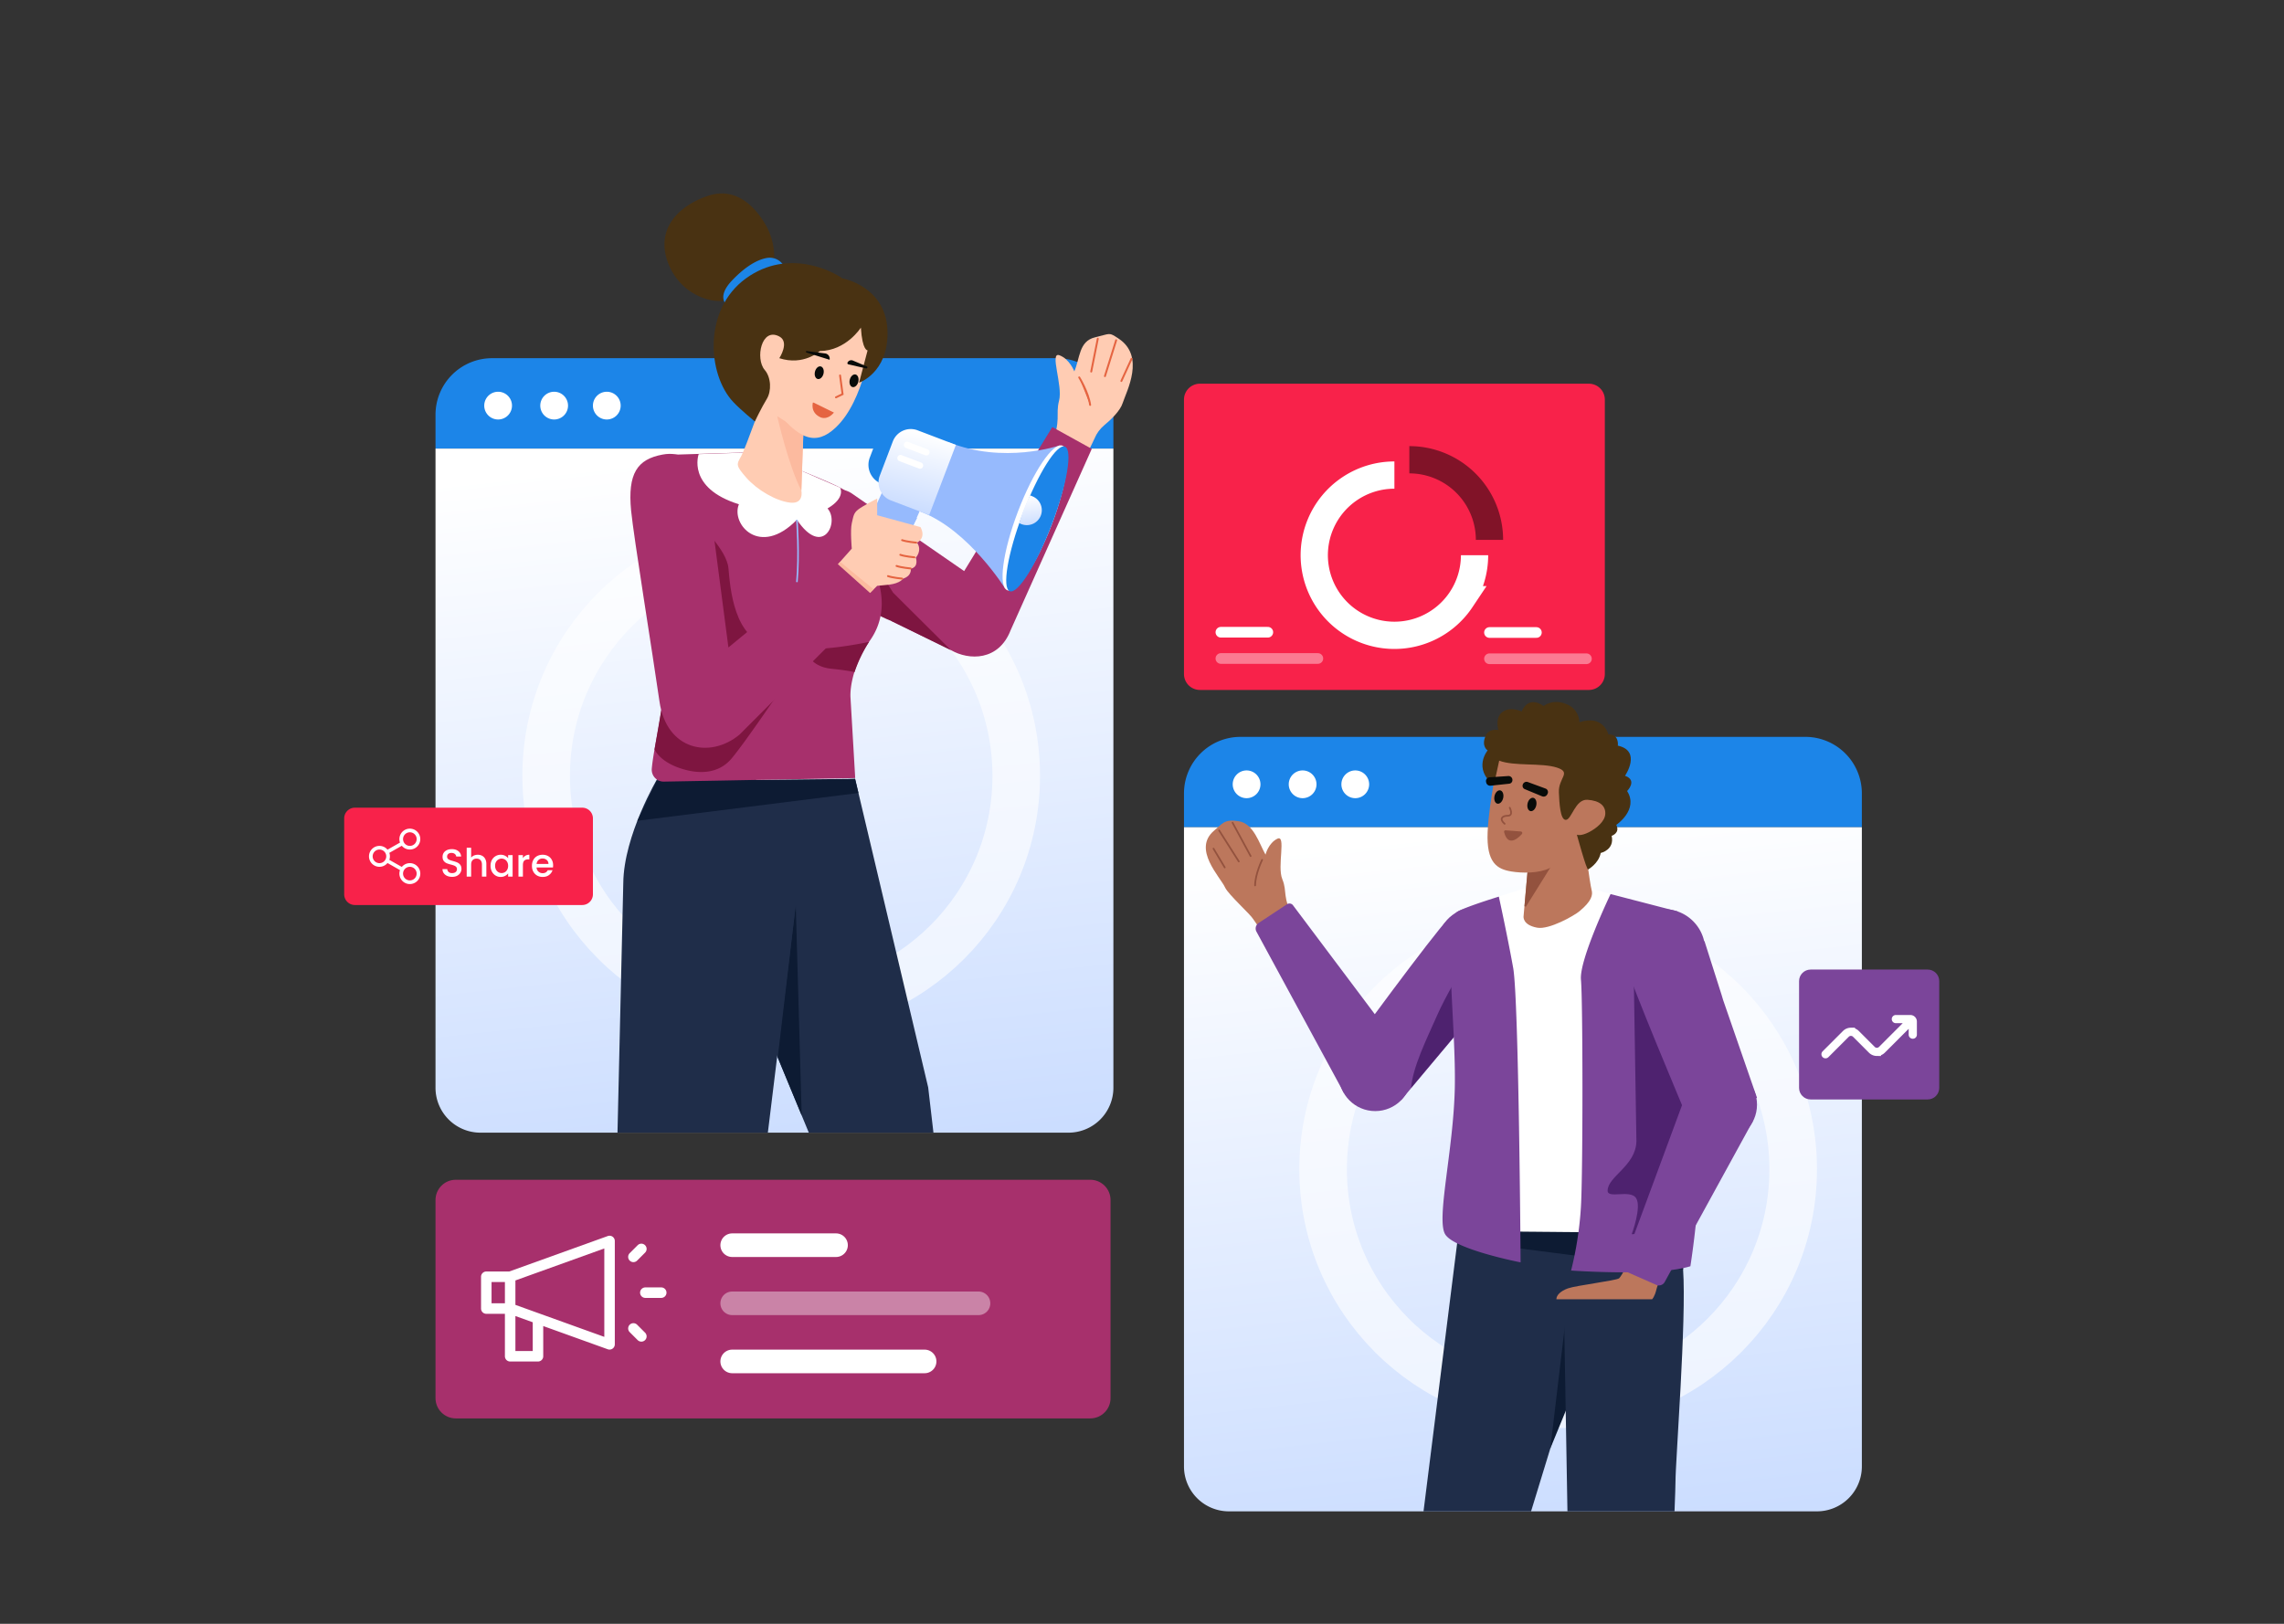 <svg xmlns="http://www.w3.org/2000/svg" xmlns:xlink="http://www.w3.org/1999/xlink" width="100%" height="100%" viewBox="0 0 1440 1024" fill-rule="evenodd" stroke-miterlimit="10" xmlns:v="https://vecta.io/nano"><rect x="0" y="0" width="1440" height="1024" fill="#333333" stroke="none"/><style><![CDATA[.B{fill-rule:nonzero}.C{fill:none}.D{stroke-linecap:round}.E{stroke-miterlimit:4}.F{stroke:#e56441}.G{fill:#e56441}.H{fill:#fff}.I{stroke-width:1.21}.J{stroke:#fff}.K{fill:#1c85e8}.L{fill:#7b459a}.M{fill:#1f2d49}.N{fill:#0d1b33}.O{fill:#ffccb3}.P{fill:#a7306c}.Q{fill:#bc775c}.R{stroke-opacity:.4}.S{fill:#493212}.T{fill:#080b09}.U{stroke:#93523e}.V{stroke-opacity:.6}.W{stroke-width:1.08}]]></style><path d="M1001.78 241.975H756.495a10.03 10.03 0 0 0-10.027 10.028v173.065a10.03 10.03 0 0 0 10.027 10.027h245.285a10.03 10.03 0 0 0 10.02-10.027V252.003a10.03 10.03 0 0 0-10.02-10.028z" fill="#f8224a" class="B"/><g class="C"><g stroke-width="17.19"><path d="M929.665 350.122c0 9.994-2.964 19.763-8.516 28.073a50.53 50.53 0 0 1-51.872 21.486c-9.801-1.95-18.805-6.762-25.872-13.829s-11.879-16.07-13.829-25.872a50.53 50.53 0 0 1 21.486-51.872c8.31-5.552 18.079-8.516 28.073-8.516" class="J"/><path d="M888.547 289.93a50.53 50.53 0 0 1 50.53 50.53" stroke="#811328"/></g><g stroke-width="6.73" class="D J"><path d="M769.744 398.699h29.576"/><path d="M769.744 415.257h61.121" class="R"/><path d="M939.077 398.866h29.576"/><path d="M939.077 415.424h61.123" class="R"/></g></g><g class="B"><path d="M310.236 225.879h356.07a35.66 35.66 0 0 1 35.658 35.658v21.342H274.578v-21.342a35.66 35.66 0 0 1 35.658-35.658z" class="K"/><path d="M274.578 282.879h427.386v403.08c0 7.513-2.984 14.718-8.296 20.03a28.33 28.33 0 0 1-20.031 8.297H302.905c-7.513 0-14.718-2.985-20.03-8.297s-8.297-12.517-8.297-20.03v-403.08z" fill="url(#A)"/></g><path d="M492.526 637.444c81.841 0 148.187-66.345 148.187-148.187S574.367 341.07 492.526 341.07s-148.187 66.346-148.187 148.187 66.345 148.187 148.187 148.187z" stroke-width="30" class="C J V"/><g class="B"><g class="H"><use xlink:href="#E"/><use xlink:href="#E" x="35.328"/><use xlink:href="#F"/></g><path d="M782.127 464.682H1138.2c9.45 0 18.52 3.757 25.21 10.444s10.44 15.757 10.44 25.214v21.342H746.468V500.34a35.66 35.66 0 0 1 35.659-35.658z" class="K"/><path d="M746.468 521.682h427.382v403.08a28.33 28.33 0 0 1-28.32 28.327H774.795a28.33 28.33 0 0 1-20.03-8.297c-5.312-5.312-8.297-12.517-8.297-20.03v-403.08z" fill="url(#B)"/></g><path d="M982.365 885.572c81.845 0 148.185-66.345 148.185-148.187s-66.34-148.187-148.185-148.187-148.187 66.346-148.187 148.187 66.346 148.187 148.187 148.187z" stroke-width="30" class="C J V"/><g class="B"><g class="H"><use xlink:href="#G"/><use xlink:href="#F" x="438.697" y="238.803"/><use xlink:href="#G" x="68.522"/></g><path d="M539.114 491.147l46.079 194.581 3.32 28.558H509.94l-51.948-125.658 9.596-94.154 71.526-3.327z" class="M"/><path d="M490.334 666.86l11.363-96.138 3.76 132.718-15.123-36.58z" class="N"/><path d="M414.736 490.54s-21.486 36.092-21.768 66.317l-3.657 157.429h94.799l17.587-143.564-25.401-80.182h-61.56z" class="M"/><path d="M539.114 491.147l-125.118 1.286-12.159 25.162 139.391-17.519-2.114-8.929z" class="N"/><path d="M683.421 290.462l6.661-13.963c1.329-3.218 3.413-6.069 6.077-8.312 4.067-3.304 10.135-9.132 11.627-13.945 2.534-7.685 14.392-29.553-2.578-40.748-6.278-4.127-4.725-3.166-14.91-.743s-9.403 13.374-12.972 21.448c0 0-2.922-7.753-9.378-10.16s2.243 19.107-.224 28.538 1.753 11.854-5.24 29.011l20.937 8.874z" class="O"/><path d="M692.123 213.628l-4.128 20.683 4.128-20.683z" class="G"/></g><path d="M692.123 213.628l-4.128 20.683" class="C D E F I"/><path d="M703.698 214.578l-7.062 22.614 7.062-22.614z" class="B G"/><path d="M703.698 214.578l-7.062 22.614" class="C D E F I"/><path d="M713.415 226.264L707 240.252l6.415-13.988z" class="B G"/><path d="M713.415,226.264L707,240.252" class="C D E F I"/><path d="M680.41 237.995s5.744 9.288 6.895 17.355l-6.895-17.355z" class="B G"/><path d="M680.41 237.995s5.744 9.288 6.895 17.355" class="C D E F I"/><g class="B"><path d="M504.196 309.766c10.111-2.213 25.325-3.465 32.476 1.152l71.201 49.219 55.578-90.834 24.879 13.764-51.142 114.328c-7.519 19.485-26.264 19.193-37.718 12.548l-37.152-18.16-58.122-82.017z" class="P"/><path d="M549.415 357.027s-.14-5.857 13.672 16.712l36.383 36.204-37.151-18.16c-33.967-13.649-23.341-29.351-12.904-34.756z" fill="#7e1540"/><path d="M503.452 296.16s25.223 9.98 29.074 13.061 7.508 28.223 14.054 40.161 16.125 33.972 2.136 54.211-12.501 36.312-12.501 36.312l2.977 50.77-120.554 2.222c-1.061.033-2.118-.159-3.1-.565a7.49 7.49 0 0 1-2.594-1.787c-.729-.773-1.285-1.691-1.632-2.695s-.478-2.07-.382-3.128c1.339-14.802 7.458-35.59 7.939-59.16l1.14-138.681 52.516-1.648c10.578 1.824 30.927 10.927 30.927 10.927z" class="P"/><g fill="#7e1540"><path d="M547.902 404.795s-16.445 3.536-30.095 4.246-6.556 11.34 5.979 12.646 14.963 2.201 14.963 2.201a87.92 87.92 0 0 1 9.153-19.093zm-131.014 43.289l-4.221 24.473s2.784 7.3 15.771 11.778 24.631 3.133 32.243-5.376 34.138-47.806 34.138-47.806l-77.931 16.931z"/><path d="M440.677 330.513s17.569 16.019 18.603 27.903 3.423 45.023 26.001 48.328c27.675 4.051 34.919 7.996 22.09 11.096s-41.946-1.923-41.946 11.368c0 9.459-11.313 16.536-16.997 11.368s-50.957-83.71-7.751-110.063z"/></g><g fill="#96bafd"><path d="M557.521 307.505l-13.705 29.629 24.808 10.608 14.815-33.639-25.918-6.598z"/><path d="M553.035 322.229l25.155 4.413-3.168 5.938-21.987-7.666v-2.685z"/></g><path d="M567.095 275.285c-6.592-2.51-13.97.799-16.479 7.39l-2.243 5.892a12.77 12.77 0 0 0 7.391 16.478c6.591 2.51 13.969-.799 16.479-7.39l2.242-5.892c2.51-6.591-.799-13.969-7.39-16.478z" class="K"/><path d="M597.617 278.63c35.002 14.488 70.595 2.225 70.595 2.225l-34.49 90.288s-22.932-36.891-52.939-48.297c-11.057-4.202 16.834-44.216 16.834-44.216z" fill="#96bafd"/><path d="M663.158 330.71c9.589-25.184 12.579-47.421 6.678-49.668s-18.456 16.349-28.044 41.533-12.578 47.421-6.678 49.667 18.456-16.348 28.044-41.532z" class="H"/><path d="M663.161 330.707c9.588-25.184 13.268-47.158 8.219-49.08s-16.916 16.935-26.504 42.119-13.268 47.158-8.219 49.081 16.915-16.935 26.504-42.12z" class="K"/><path d="M578.511 271.356l24.16 9.198-16.834 44.217-24.16-9.199c-1.485-.565-2.843-1.417-3.998-2.507a12.1 12.1 0 0 1-2.735-3.847c-.65-1.449-1.008-3.012-1.054-4.6s.222-3.169.787-4.653l8.227-21.609c.565-1.484 1.417-2.843 2.507-3.998a12.1 12.1 0 0 1 3.847-2.735c1.449-.65 3.012-1.008 4.6-1.054s3.169.222 4.653.787z" fill="url(#C)"/><path d="M584.774 283.323l-12.204-4.647a2.01 2.01 0 1 0-1.43 3.758l12.204 4.647a2.01 2.01 0 1 0 1.43-3.758zm-4.059 8.355l-12.204-4.647a2.011 2.011 0 1 0-1.431 3.758l12.204 4.647a2.011 2.011 0 1 0 1.431-3.758z" class="H"/><path d="M649.529 312.411l1.494.621c2.237.93 4.029 2.685 5.006 4.902a9.42 9.42 0 0 1 .24 7.002c-.442 1.222-1.131 2.34-2.025 3.283a9.42 9.42 0 0 1-3.17 2.196c-1.197.506-2.486.759-3.785.743s-2.581-.301-3.765-.836l-.899-.406s2.659-10.227 6.904-17.505z" fill="url(#D)"/><path d="M525.448 359.033l11.582-13.058s-1.052-11.583 0-16.006 1.052-6.318 4.001-8.635 12.004-6.95 12.004-6.95v10.53l27.296 7.477s3.991 6.34-2.141 9.804c3.417 5.149-.794 9.437-.794 9.437s2.164 5.888-3.204 7.014c0 0 .953 4.415-4.855 6.282 0 0-1.725 2.896-8.651 3.762l-7.65.756-10.95 10.857-16.638-21.27z" class="O"/><path d="M528.302 355.816l20.229 18.097 2.278-2.258-21.146-17.374-1.361 1.535z" fill="#fcba9f"/><path d="M577.646 342.206s-6.042-.556-8.899-1.584l8.899 1.584z" class="G"/></g><path d="M577.646 342.206s-6.042-.556-8.899-1.584" class="C D E F I"/><path d="M576.522 351.452s-6.043-.556-8.899-1.584l8.899 1.584z" class="B G"/><path d="M576.522 351.452s-6.043-.556-8.899-1.584" class="C D E F I"/><path d="M574.147 358.483s-6.043-.556-8.899-1.584l8.899 1.584z" class="B G"/><path d="M574.147 358.483s-6.043-.556-8.899-1.584" class="C D E F I"/><path d="M568.747 364.885s-6.042-.556-8.899-1.584l8.899 1.584z" class="B G"/><path d="M568.747 364.885s-6.042-.556-8.899-1.584" class="C D E F I"/><path d="M446.655 311.874s-5.264-29.604-28.947-25.206c-15.878 2.949-22.098 11.808-19.802 35.424 1.604 16.511 13.571 90.146 17.874 120.227 4.416 30.873 31.892 36.319 50.438 20.966l86.052-86.028-26.481-23.688-66.54 54.733-12.594-96.428z" class="B P"/><path d="M529.657 307.505l-24.022-10.472c-4.308 21.283-2.466 16.785-5.434 18.387 0 0-25.344.966-31.875-29.956l-27.822.923s-7.805 21.28 25.363 31.611c-5.217 12.47 13.129 33.801 36.557 9.768 16.235 24.201 27.146 1.627 19.307-7.135 11.718-6.822 7.926-13.126 7.926-13.126z" class="H"/><g class="B"><path d="M506.645 269.566l-1.418 39.686s1.941 8.691-6.978 7.726-20.926-7.987-27.676-15.701-6.289-8.332-3.397-13.394 16.475-43.643 16.475-43.643l22.994 25.326z" class="O"/><path d="M506.442 272.894l-16.445-10.473s7.286 31.981 15.23 46.831l1.215-36.358z" fill="#fcba9f"/><path d="M488.068 164.721a41.44 41.44 0 0 0-4.804-21.959c-5.947-10.751-18.299-25.62-37.056-19.215s-32.481 20.816-25.39 41.174 26.79 26.873 36.827 24.704 30.423-24.704 30.423-24.704z" class="S"/><path d="M494.109 167.552a10.27 10.27 0 0 0-10.793-4.843c-7.422 1.368-15.234 7.227-21.875 14.259s-6.425 12.134-3.408 15.247 36.076-24.663 36.076-24.663z" class="K"/><path d="M549.343 214.072s-3.958 38.237-22.562 55.648c-12.133 11.355-23.258 8.446-39.847-14.278-15.211-20.835-16.548-30.968-16.548-30.968l16.075-36.169s64.774-9.22 62.882 25.767z" class="O"/><path d="M542.76 206.585s-9.153 14.571-25.92 14.807c0 0-10.104 9.468-25.503 4.487 0 0 6.686-10.143 0-13.697-11.354-6.035-15.265 14.089-9.21 21.098 4.115 4.763 4.349 13.398 1.279 18.357s-7.503 14.15-7.503 14.15-8.907-7.281-13.612-12.28c-16.365-17.389-19.041-58.382 7.994-77.946s55.492-3.913 60.827 0c0 0 28.407 4.961 28.458 34.504.043 25.256-17.933 31.265-17.933 31.265l5.365-20.387s-3.318.356-4.242-14.358z" class="S"/><path d="M512.891 254.41l12.063 5.918-.18.198c-.372.397-.914.91-1.596 1.374-1.36.924-3.232 1.63-5.429.916-3.382-1.452-4.531-3.701-4.868-5.562-.172-.947-.135-1.808-.054-2.433l.064-.411z" class="E F G"/><path d="M541.128 240.785c.539-2.181-.225-4.246-1.705-4.612s-3.117 1.107-3.655 3.289.224 4.246 1.705 4.611 3.116-1.107 3.655-3.288zm-21.946-5.086c.539-2.181-.225-4.246-1.705-4.612s-3.117 1.107-3.655 3.289.225 4.246 1.705 4.611 3.117-1.107 3.655-3.288zm26.805-3.388l-11.168-2.564a.8.8 0 0 1-.446-.352c-.101-.167-.138-.365-.104-.558a2.6 2.6 0 0 1 .556-.881 2.61 2.61 0 0 1 .859-.592 2.6 2.6 0 0 1 1.022-.206 2.58 2.58 0 0 1 1.021.211l8.758 3.71c.729.18.414 1.457-.498 1.232zm-37.5-9.997l14.546 4.558c.097-.454.098-.923.003-1.378a3.31 3.31 0 0 0-.557-1.261c-.272-.377-.619-.693-1.02-.927s-.846-.382-1.308-.434l-11.622-1.515c-.364-.09-.589.822-.042.957z" class="T"/></g><path d="M529.64 236.779l1.578 11.777-4.16 2.008" stroke-width="1.22" class="C D E F"/><g class="B"><path d="M687.383 743.984H287.362c-7.06 0-12.784 5.724-12.784 12.784v124.918c0 7.061 5.724 12.785 12.784 12.785h400.021c7.06 0 12.784-5.724 12.784-12.785V756.768c0-7.06-5.724-12.784-12.784-12.784z" class="P"/><path d="M367.066 509.337H223.76a6.76 6.76 0 0 0-6.76 6.76v47.865a6.76 6.76 0 0 0 6.76 6.76h143.306a6.76 6.76 0 0 0 6.759-6.76v-47.865a6.76 6.76 0 0 0-6.759-6.76z" fill="#f8224a"/><g class="H"><path d="M406.871 818.486h10.028c.876-.002 1.717-.351 2.336-.971a3.31 3.31 0 0 0 .968-2.339c0-.877-.348-1.718-.968-2.338a3.31 3.31 0 0 0-2.336-.972h-10.028a3.31 3.31 0 0 0-2.34.97c-.621.62-.969 1.462-.969 2.34s.348 1.72.969 2.34a3.31 3.31 0 0 0 2.34.97zm-19.252-35.899c0-.531-.127-1.054-.372-1.525a3.32 3.32 0 0 0-1.034-1.183c-.435-.305-.937-.501-1.463-.572s-1.062-.014-1.562.166l-62.127 22.366h-14.463c-.878 0-1.72.349-2.34.97s-.97 1.462-.97 2.34v20.054a3.31 3.31 0 0 0 3.31 3.31h11.731v26.772c0 .435.086.866.252 1.267a3.3 3.3 0 0 0 .717 1.074c.308.307.673.551 1.074.717a3.3 3.3 0 0 0 1.267.252h17.547c.435 0 .866-.086 1.267-.252a3.3 3.3 0 0 0 1.074-.717c.307-.308.551-.673.717-1.074a3.3 3.3 0 0 0 .252-1.267V836.23l40.692 14.649c.5.18 1.036.237 1.562.166s1.028-.267 1.462-.572a3.31 3.31 0 0 0 1.035-1.183c.244-.471.372-.994.372-1.525v-65.178zm-77.711 39.306v-13.435h8.421v13.435h-8.421zm25.969 30.082h-10.928v-22.062l10.928 3.933v18.129zm-10.928-29.098v-15.402L381 787.297v55.759l-56.051-20.179zm81.756 17.534l-5.014-5.014a3.3 3.3 0 0 0-1.074-.717 3.29 3.29 0 0 0-1.266-.252 3.3 3.3 0 0 0-1.267.252c-.401.166-.766.41-1.074.717a3.3 3.3 0 0 0-.717 1.074c-.166.401-.252.832-.252 1.266a3.32 3.32 0 0 0 .252 1.267 3.31 3.31 0 0 0 .717 1.074l5.014 5.014a3.31 3.31 0 0 0 1.074.717 3.32 3.32 0 0 0 1.267.252c.434 0 .865-.086 1.266-.252a3.3 3.3 0 0 0 1.074-.717c.307-.308.551-.673.717-1.074a3.3 3.3 0 0 0 .252-1.267c0-.434-.085-.865-.252-1.266a3.3 3.3 0 0 0-.717-1.074z"/><path d="M397.01 794.955a3.31 3.31 0 0 0 2.341.969c.878 0 1.72-.348 2.34-.969l5.014-5.014c.621-.62.969-1.462.969-2.34s-.348-1.72-.969-2.34a3.31 3.31 0 0 0-4.681 0l-5.014 5.013c-.62.621-.969 1.463-.969 2.341s.349 1.719.969 2.34z"/></g></g><g stroke-width="14.89" class="C D J"><path d="M461.627 785.244h65.464m-65.464 73.299h121.312"/><path d="M461.627 821.893h155.286" class="R"/></g><g class="B"><path d="M1215.33 611.421h-73.77c-4.03 0-7.3 3.27-7.3 7.303v67.309c0 4.033 3.27 7.303 7.3 7.303h73.77c4.04 0 7.31-3.27 7.31-7.303v-67.309c0-4.033-3.27-7.303-7.31-7.303z" class="L"/><path d="M285.032 552.964c-1.147 0-2.18-.197-3.098-.59-.918-.41-1.639-.983-2.164-1.721s-.787-1.598-.787-2.582h3c.066.738.353 1.344.861 1.82.524.475 1.254.713 2.188.713.967 0 1.721-.23 2.262-.689.541-.475.812-1.082.812-1.819 0-.574-.173-1.041-.517-1.402-.328-.36-.746-.639-1.254-.836-.491-.196-1.18-.41-2.065-.639-1.115-.295-2.025-.59-2.729-.885-.689-.312-1.279-.787-1.771-1.426s-.737-1.492-.737-2.557c0-.984.246-1.845.737-2.582s1.181-1.303 2.066-1.697 1.909-.59 3.073-.59c1.656 0 3.008.418 4.057 1.254 1.066.82 1.656 1.951 1.771 3.393h-3.099c-.049-.623-.344-1.155-.885-1.598s-1.254-.664-2.139-.664c-.803 0-1.459.205-1.967.615s-.762 1-.762 1.77c0 .525.156.959.467 1.303.328.328.738.59 1.229.787s1.164.41 2.017.639c1.131.312 2.049.623 2.753.935.722.311 1.328.795 1.82 1.45.508.64.762 1.5.762 2.582 0 .869-.237 1.689-.713 2.459-.459.77-1.139 1.393-2.041 1.869-.885.459-1.934.688-3.147.688zm16.216-13.941c1.033 0 1.951.221 2.754.664.82.442 1.459 1.098 1.918 1.967.475.868.713 1.918.713 3.147v7.991h-2.778v-7.573c0-1.213-.304-2.139-.91-2.778-.607-.656-1.435-.984-2.484-.984s-1.885.328-2.508.984c-.606.639-.909 1.565-.909 2.778v7.573h-2.803v-18.195h2.803v6.221c.475-.574 1.073-1.017 1.795-1.328.737-.311 1.54-.467 2.409-.467zm8.026 6.934c0-1.361.279-2.566.836-3.615.574-1.049 1.344-1.86 2.311-2.434.984-.59 2.066-.885 3.246-.885 1.065 0 1.992.213 2.778.639.804.41 1.443.926 1.918 1.549v-1.967h2.828v13.548h-2.828v-2.016c-.475.639-1.123 1.172-1.942 1.598s-1.754.639-2.803.639a6.02 6.02 0 0 1-3.197-.885c-.967-.606-1.737-1.442-2.311-2.508-.557-1.082-.836-2.303-.836-3.663zm11.089.049c0-.935-.196-1.746-.59-2.434-.377-.689-.877-1.213-1.5-1.574a3.95 3.95 0 0 0-2.016-.541 3.95 3.95 0 0 0-2.016.541c-.623.344-1.131.86-1.525 1.549-.377.672-.565 1.475-.565 2.41s.188 1.754.565 2.458c.394.705.902 1.246 1.525 1.623.639.361 1.311.541 2.016.541a3.95 3.95 0 0 0 2.016-.541c.623-.36 1.123-.885 1.5-1.573.394-.705.59-1.525.59-2.459zm9.313-4.795a4.33 4.33 0 0 1 1.622-1.598c.689-.394 1.5-.59 2.435-.59v2.901h-.714c-1.098 0-1.934.279-2.507.836-.558.557-.836 1.525-.836 2.902v7.13h-2.804v-13.548h2.804v1.967zm19.05 4.475a8.84 8.84 0 0 1-.098 1.377h-10.352c.082 1.082.484 1.951 1.205 2.606s1.606.984 2.655.984c1.508 0 2.574-.631 3.197-1.893h3.024c-.41 1.245-1.155 2.27-2.237 3.073-1.066.787-2.394 1.18-3.984 1.18-1.295 0-2.458-.287-3.491-.86-1.016-.59-1.82-1.41-2.41-2.459-.573-1.066-.86-2.295-.86-3.688s.278-2.615.836-3.664c.573-1.065 1.368-1.885 2.385-2.459 1.032-.573 2.213-.86 3.54-.86 1.279 0 2.418.278 3.418.836a5.88 5.88 0 0 1 2.336 2.36c.557 1 .836 2.156.836 3.467zm-2.926-.885c-.016-1.033-.385-1.861-1.106-2.483s-1.615-.935-2.681-.935c-.967 0-1.794.312-2.483.935-.688.606-1.098 1.434-1.229 2.483h7.499zm-87.398-.484c-.97 0-1.927.214-2.804.626a6.59 6.59 0 0 0-2.27 1.761l-7.876-4.471a6.58 6.58 0 0 0 0-4.405l7.875-4.473a6.59 6.59 0 0 0 8.815 1.208c1.355-.937 2.309-2.347 2.675-3.953a6.59 6.59 0 0 0-.696-4.722c-.815-1.431-2.136-2.506-3.703-3.012a6.59 6.59 0 0 0-4.765.279c-1.497.685-2.684 1.907-3.325 3.423a6.59 6.59 0 0 0-.142 4.771l-7.875 4.473c-.866-1.045-2.033-1.797-3.342-2.154a6.6 6.6 0 0 0-3.973.158c-1.276.46-2.379 1.303-3.159 2.413s-1.199 2.434-1.199 3.791a6.6 6.6 0 0 0 1.199 3.791c.779 1.11 1.883 1.952 3.159 2.413a6.6 6.6 0 0 0 3.973.158c1.309-.357 2.476-1.109 3.341-2.154l7.876 4.472c-.467 1.319-.502 2.753-.1 4.094s1.22 2.519 2.336 3.364 2.473 1.313 3.872 1.336a6.6 6.6 0 0 0 3.914-1.209 6.59 6.59 0 0 0 2.445-3.285 6.6 6.6 0 0 0 .033-4.096 6.59 6.59 0 0 0-6.284-4.597zm0-19.458a4.28 4.28 0 0 1 2.382.723c.706.471 1.255 1.14 1.58 1.924a4.28 4.28 0 0 1 .244 2.478c-.165.832-.574 1.596-1.173 2.195a4.29 4.29 0 0 1-2.196 1.174 4.3 4.3 0 0 1-2.478-.244 4.29 4.29 0 0 1-1.924-1.58c-.471-.706-.723-1.535-.722-2.383a4.29 4.29 0 0 1 1.257-3.03c.803-.804 1.893-1.256 3.03-1.257zm-19.164 19.458a4.29 4.29 0 0 1-2.382-.722c-.705-.471-1.255-1.141-1.579-1.924s-.41-1.645-.245-2.477a4.29 4.29 0 0 1 3.369-3.369c.831-.165 1.693-.08 2.477.244s1.452.874 1.924 1.579a4.29 4.29 0 0 1-.535 5.412c-.803.803-1.893 1.255-3.029 1.257zm19.164 10.883c-.848 0-1.677-.251-2.383-.722a4.28 4.28 0 0 1-1.579-1.924 4.29 4.29 0 0 1-.245-2.478c.166-.832.574-1.596 1.174-2.195a4.28 4.28 0 0 1 2.195-1.174 4.29 4.29 0 0 1 3.867 7.236c-.803.803-1.893 1.255-3.029 1.257z" class="H"/></g><g class="C"><path d="M1150.94 664.824l12.84-12.842c.84-.84 1.98-1.311 3.16-1.311a4.48 4.48 0 0 1 3.17 1.311l10.04 10.044c.84.839 1.98 1.311 3.17 1.311a4.48 4.48 0 0 0 3.16-1.311l16.42-16.417m-7.62-2.956h9.13c.41 0 .81.164 1.1.456s.45.687.45 1.099v8.261" stroke-width="5.16" class="D J"/><path d="M502.424 327.766s1.627 21.94 0 39.33" stroke="#96bafd"/></g><g class="B"><path d="M897.489 953.089l22.865-182.332 100.466.951-55.526 181.381h-67.805z" class="M"/><path d="M977.441 913.408l11.167-94.073h27.456l-38.623 94.073z" class="N"/><path d="M988.232 953.089l-3.12-180.701 76.038-.68c-.54 9.617-.54 19.256 0 28.872 2.21 31.085-4.86 121.857-4.8 133.801.01 2.077-.22 8.881-.61 18.708h-67.508z" class="M"/><path d="M918.914 782.239l142.238 18.341v-28.872l-141.501 4.653-.737 5.878z" class="N"/><path d="M1028.76 792.655s-6.385 12.073-7.943 13.459-27.235 4.552-32.209 6.333-7.348 4.474-7.348 6.888h60.364s1.562-1.456 2.687-6.096 3.094-6.609 3.094-6.609l-18.645-13.975z" class="Q"/><g class="L"><path d="M941.997 602.459c3.97-19.599-5.366-19.094-8.473-22.21 0 0-11.655-9.612-20.537-.652-9.401 9.477-63.289 83.097-63.289 83.097l33.718 31.011 6.338-7.563 16.417-19.58 17.56-20.928 2.182-2.382 23.688-26.831s-9.849-3.645-7.604-13.962z"/><path d="M956.099 605.798c4.546-13.57-2.771-28.256-16.341-32.801s-28.256 2.771-32.801 16.341 2.771 28.256 16.341 32.801 28.256-2.771 32.801-16.341z"/></g><path d="M925.602 643.148l3.503-19.755 7.78-36.138s-20.894 30.88-30.519 52.39c-7.129 16.119-15.399 32.548-16.767 46.445l16.417-19.581 17.56-20.927 2.026-2.434z" fill="#4e226f"/><path d="M816.018 579.81c-8.012-14.613-4.161-17.094-7.57-25.409-3.358-8.113 2.605-28.226-3.103-25.484s-7.474 10.031-7.474 10.031c-3.904-6.905-7.499-19.611-16.843-21.065s-10.173 1.487-15.47 5.834c-14.092 11.724 3.877 29.345 6.877 36.055 1.93 4.206 16.107 17.028 17.679 19.831l7.135 10.351 18.769-10.144z" class="Q"/></g><path d="M788.488 539.854l-11.387-21.025m3.927 24.429l-12.411-19.58m3.546 23.344l-7.093-11.858m26.232 23.198c.06-7.28 4.429-16.089 4.429-16.089" class="C D E U W"/><g class="B"><g class="L"><path d="M883.702 662.108l-68.565-91.309a2.8 2.8 0 0 0-3.703-.576l-17.953 11.874a4.15 4.15 0 0 0-1.706 2.453c-.244 1.001-.108 2.058.383 2.964l55.138 101.685 36.406-27.091z"/><path d="M867.042 700.674c12.681 0 22.961-10.28 22.961-22.961s-10.28-22.96-22.961-22.96-22.96 10.279-22.96 22.96 10.279 22.961 22.96 22.961z"/></g><path d="M962.979 559.609s-33.477 10.648-40.082 13.411-7.045 13.815-7.485 21.643c-.309 5.485 5.882 95.551 6.289 147.713.087 11.144-1.991 18.214-3.325 24.408s0 9.565 0 9.565l143.441 1.283-5.181-187.683c-.881-6.447 6.039-11.999-1.462-15.244l-54.773-15.096h-37.422z" class="H"/><path d="M944.978 565.422s5.466 25 9.047 45.008 4.671 185.644 4.671 185.644-41.915-8.149-47.593-17.778 5.259-52.895 6.11-92.206-7.424-100.318 1.264-110.901c0 0 2.229-2.208 26.501-9.767zm70.446-1.607s-19.888 41.436-18.671 54.065 1.285 120.33 0 142.816a218.44 218.44 0 0 1-6.225 40.541s54.254 3.842 75.219-2.72c0 0 9.952-62.656 3.42-85.039s-11.523-138.713-11.523-138.713l-42.22-10.95z" class="L"/><path d="M1030.099 619.498l1.614 100.126c-.264 15.598-18.098 22.204-18.151 31.235-.031 5.343 14.082-.912 17.887 4.612s-2.7 22.825-2.7 22.825l33.067-.664 13.244-64.269-27.905-97.73-17.056 3.865z" fill="#4e226f"/><path d="M963.667 542.871l-3.105 34.997s-.829 5.436 8.613 7.156c7.497 1.365 23.076-7.444 26.592-10.346 7.816-6.45 8.539-10.353 7.713-13.342-1.184-4.283-5.051-34.463-5.051-34.463l-34.762 15.998z" class="Q"/><path d="M961.628 571.512l1.913-21.571 16.663-8.231-18.576 29.802z" fill="#93523e" class="E U"/><path d="M945.143 476.633s-6.384 28.593-7.234 48.066c-.857 19.647 6.164 23.388 14.868 24.855 6.865 1.157 17.544 1.241 24.259-2.112 12.245-6.115 32.348-20.955 34.979-23.835 4.074-4.458 3.794-24.341-11.764-29.258-11.317-3.577-40.171-33.942-55.108-17.716z" class="Q"/><path d="M945.205 479.682c9.283 3.639 26.755 1.248 36.352 4.363 9.584 3.124.863 6.421 1.281 15.679.269 5.997.725 17.457 4.405 17.305s5.848-13.166 13.609-12.67c7.759.506 11.419 3.82 11.249 8.784-.168 4.953-5.745 9.27-10.144 11.562-5.507 2.852-7.78 1.657-7.78 1.657s6.198 22.819 7.134 21.915c0 0 6.685-3.772 7.891-10.378 0 0 8.872-1.922 6.907-10.795 0 0 5.526-1.773 2.904-6.91 0 0 14.279-9.602 6.837-21.352 0 0 6.776-6.756-1.317-9.612 0 0 10.717-15.662-4.529-19.002 0 0 1.022-7.372-5.957-7.091 0 0-3.051-12.68-18.282-7.679-.072-2.539-.911-4.997-2.405-7.051s-3.574-3.609-5.968-4.46c-8.626-3.473-14.24 1.307-14.24 1.307s-9.053-7.384-13.82 3.442c0 0-6.847-3.5-11.98.219-5.141 3.707-2.642 11.478-2.642 11.478s-5.875-1.377-8.019 3.489c-3.028 6.847 1.224 9.342 1.224 9.342s-9.565 11.308 3.886 22.019l3.404-15.561z" class="S"/><path d="M968.568 507.91c.505-2.313-.314-4.456-1.829-4.787s-3.153 1.276-3.658 3.588.314 4.455 1.829 4.786 3.152-1.275 3.658-3.587zm-20.846-4.695c.505-2.312-.314-4.455-1.829-4.786s-3.152 1.275-3.658 3.588.314 4.455 1.829 4.786 3.153-1.275 3.658-3.588z" class="T"/></g><g class="E U"><path d="M951.843 509.355s2.588 4.986-1.152 5.062c-3.574-.05-5.656 2.047-2.051 5.086" class="C D W"/><path d="M949.193 524.113l.016.002.016.001 9.587.739h.005c.086.007.168.037.238.087s.125.119.159.199a.47.47 0 0 1-.064.476c-.647.713-1.499 1.561-2.446 2.292-.957.739-1.979 1.333-2.961 1.57-.962.231-1.869.118-2.681-.533-.836-.671-1.636-1.965-2.233-4.24l-.01-.039-.016-.037a.37.37 0 0 1-.03-.192c.008-.066.033-.128.073-.181a.36.36 0 0 1 .153-.119c.061-.026.128-.034.194-.025z" fill="#93523e" class="B"/></g><path d="M975.831 500.29l-.207.419a2.6 2.6 0 0 1-1.366 1.426 2.59 2.59 0 0 1-1.973.049l-10.863-4.496c-.534-.196-.976-.586-1.237-1.092a2.27 2.27 0 0 1-.172-1.641 2.45 2.45 0 0 1 .433-.941c.209-.28.475-.511.781-.68a2.45 2.45 0 0 1 .991-.3 2.46 2.46 0 0 1 1.028.133l11.07 4.078a2.36 2.36 0 0 1 .824.457 2.39 2.39 0 0 1 .58.744 2.37 2.37 0 0 1 .243.911c.019.317-.026.634-.132.933zm-36.652-10.113l11.77-.794c.349-.019.697.036 1.023.162a2.47 2.47 0 0 1 .867.567 2.46 2.46 0 0 1 .558.873c.122.327.173.676.15 1.025a2.27 2.27 0 0 1-.627 1.526c-.393.412-.927.661-1.495.699l-11.689 1.253c-.682.055-1.358-.161-1.88-.603a2.59 2.59 0 0 1-.908-1.752l-.082-.46a2.37 2.37 0 0 1 .137-.933 2.35 2.35 0 0 1 .49-.806 2.36 2.36 0 0 1 .766-.55 2.37 2.37 0 0 1 .92-.207z" class="T B"/><g class="L B"><path d="M1058.721 592.773c-14.774-13.475-19.137-5.206-23.407-4.141 0 0-14.234 5.061-11.111 17.284 3.301 12.934 38.774 96.991 38.774 96.991l44.761-10.596-4.064-11.722-8.364-24.145-8.932-25.817-.923-3.096-10.848-34.108s-8.187 6.577-15.886-.65z"/><path d="M1065.999 618.927c10.871-9.307 12.14-25.665 2.833-36.536s-25.665-12.14-36.537-2.833-12.139 25.665-2.832 36.536 25.664 12.14 36.536 2.833zm-3.365 72.168l-39.586 107.104a2.8 2.8 0 0 0 .104 2.004c.281.633.786 1.138 1.418 1.42l19.708 8.655c.948.404 2.013.441 2.986.104a4.16 4.16 0 0 0 2.284-1.928l55.583-101.442-42.497-15.917z"/><path d="M1084.778 719.601c12.681 0 22.96-10.28 22.96-22.961s-10.279-22.96-22.96-22.96-22.961 10.279-22.961 22.96 10.28 22.961 22.961 22.961z"/></g><defs><linearGradient id="A" x1="477.631" y1="281.853" x2="577.71" y2="1196.33" gradientUnits="userSpaceOnUse"><stop offset="0" stop-color="#fff"/><stop offset="1" stop-color="#94b9ff"/></linearGradient><linearGradient id="B" x1="949.522" y1="520.656" x2="1049.6" y2="1435.13" gradientUnits="userSpaceOnUse"><stop offset="0" stop-color="#fff"/><stop offset="1" stop-color="#94b9ff"/></linearGradient><linearGradient id="C" x1="584.097" y1="273.362" x2="561.224" y2="371.304" gradientUnits="userSpaceOnUse"><stop offset="0" stop-color="#fff"/><stop offset="1" stop-color="#94b9ff"/></linearGradient><linearGradient id="D" x1="649.374" y1="312.366" x2="655.013" y2="351.776" gradientUnits="userSpaceOnUse"><stop offset="0" stop-color="#fff"/><stop offset="1" stop-color="#94b9ff"/></linearGradient><path id="E" d="M314.05 264.541a8.75 8.75 0 0 0 8.747-8.747 8.75 8.75 0 0 0-8.747-8.746 8.75 8.75 0 0 0-8.747 8.746 8.75 8.75 0 0 0 8.747 8.747z"/><path id="F" d="M382.572 264.541a8.75 8.75 0 0 0 8.746-8.747 8.75 8.75 0 0 0-8.746-8.746 8.75 8.75 0 0 0-8.747 8.746 8.75 8.75 0 0 0 8.747 8.747z"/><path id="G" d="M785.94 503.344a8.75 8.75 0 0 0 8.747-8.747 8.75 8.75 0 0 0-8.747-8.746 8.75 8.75 0 0 0-8.746 8.746 8.75 8.75 0 0 0 8.746 8.747z"/></defs></svg>